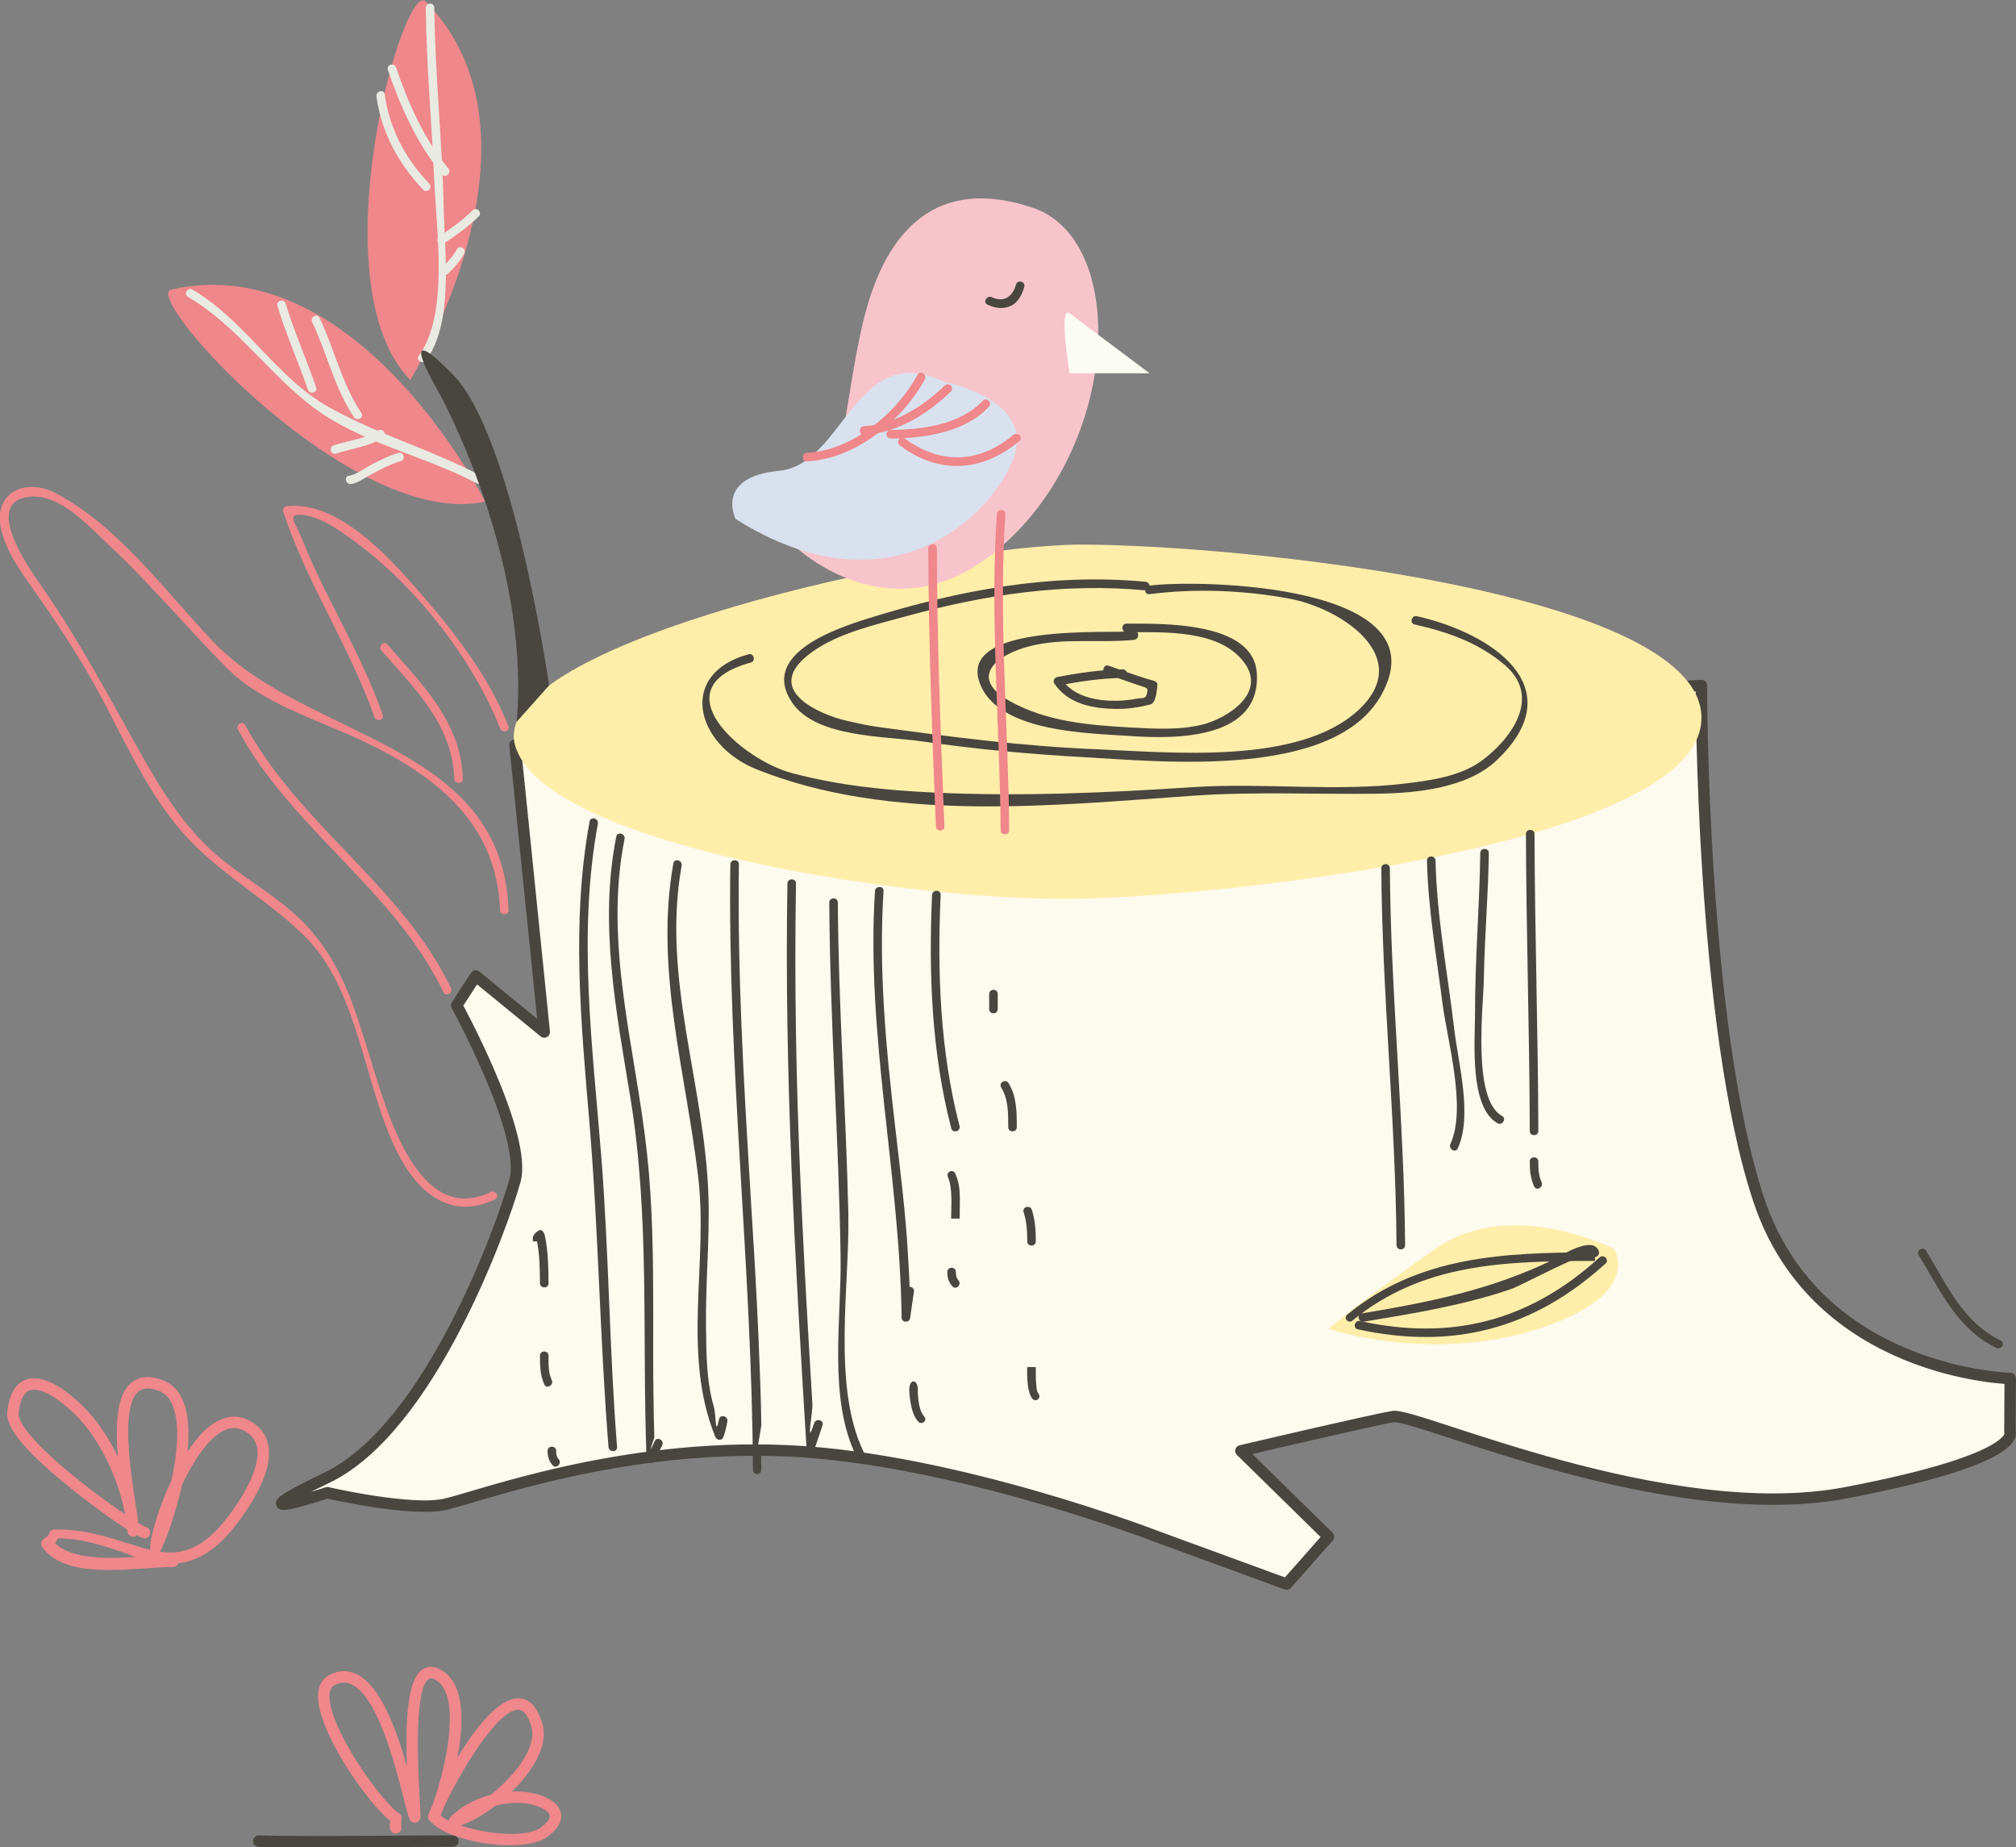 <?xml version="1.0" encoding="UTF-8" standalone="no"?> <!-- Generator: Adobe Illustrator 27.5.0, SVG Export Plug-In . SVG Version: 6.00 Build 0) --> <svg xmlns:inkscape="http://www.inkscape.org/namespaces/inkscape" xmlns:sodipodi="http://sodipodi.sourceforge.net/DTD/sodipodi-0.dtd" xmlns="http://www.w3.org/2000/svg" xmlns:svg="http://www.w3.org/2000/svg" x="0px" y="0px" viewBox="0 0 593.61 543.767" xml:space="preserve" id="svg397" sodipodi:docname="пень.svg" inkscape:version="1.3 (0e150ed6c4, 2023-07-21)" width="593.61" height="543.767"><rect x="0" y="0" width="593.61" height="543.767" fill="#808080" stroke="none"/><defs id="defs397"> </defs> <g id="g441" transform="matrix(2.044,0,0,2.044,776.659,-629.177)"><path style="fill:#fdfaee;stroke-width:1.645" d="m -305.782,415.125 4.215,41.329 -9.871,-8.071 -2.741,4.233 c 0,0 10.215,18.645 8.397,25.226 -1.818,6.581 -12.237,35.647 -27.044,42.776 -14.807,7.129 0,2.193 0,2.193 0,0 12.066,2.78 17.002,1.665 4.936,-1.115 25.226,-8.792 49.356,-7.696 24.13,1.096 53.196,12.369 53.196,12.369 l 18.644,6.824 6.031,-6.824 -12.612,-12.369 c 0,0 18.645,-4.386 21.936,-4.936 3.29,-0.549 39.485,15.903 65.261,10.967 25.776,-4.936 23.581,-8.774 23.581,-8.774 l 0.046,-7.678 c 0,0 -27.911,-0.635 -36.241,-25.774 -8.33,-25.139 -8.246,-74.035 -8.246,-74.035 z" id="path156"></path><path style="fill:none;stroke:#48463f;stroke-width:1.645;stroke-linecap:round;stroke-linejoin:round;stroke-miterlimit:10" d="m -305.782,415.125 4.215,41.329 -9.871,-8.071 -2.741,4.233 c 0,0 10.215,18.645 8.397,25.226 -1.818,6.581 -12.237,35.647 -27.044,42.776 -14.807,7.129 0,2.193 0,2.193 0,0 12.066,2.78 17.002,1.665 4.936,-1.115 25.226,-8.792 49.356,-7.696 24.13,1.096 53.196,12.369 53.196,12.369 l 18.644,6.824 6.031,-6.824 -12.612,-12.369 c 0,0 18.645,-4.386 21.936,-4.936 3.29,-0.549 39.485,15.903 65.261,10.967 25.776,-4.936 23.581,-8.774 23.581,-8.774 l 0.046,-7.678 c 0,0 -27.911,-0.635 -36.241,-25.774 -8.33,-25.139 -8.246,-74.035 -8.246,-74.035 z" id="path181"></path><path style="fill:#ffeeaa;fill-opacity:1;stroke-width:1.645" d="m -224.242,386.258 c 22.107,-0.018 88.682,6.619 89.371,24.678 0.689,18.059 -65.789,25.774 -89.371,26.323 -23.582,0.549 -77.529,-7.527 -81.54,-22.135 -4.011,-14.608 60.781,-28.85 81.54,-28.867 z" id="path318"></path><path style="fill:#ef878b;fill-opacity:1;stroke-width:1.645" d="m -355.311,349.515 c -4.412,0.99 26.29,34.758 45.227,30.542 0,-0.002 -18.354,-36.573 -45.227,-30.542 z" id="path336"></path><path style="fill:#ef878b;fill-opacity:1;stroke-width:1.645" d="m -318.666,308.017 c -3.162,-3.233 -15.748,40.637 -2.205,54.529 0,0 21.463,-34.841 2.205,-54.529 z" id="path352"></path><path style="fill:#48463f;stroke-width:1.645" d="m -301.087,516.779 c 0.003,0.824 0.178,1.454 0.729,2.083 0.526,0.597 1.395,-0.278 0.872,-0.874 -0.329,-0.375 -0.365,-0.732 -0.367,-1.208 -0.003,-0.796 -1.237,-0.796 -1.234,-0.002 z" id="path364"></path><path style="fill:#e9eae1;stroke-width:1.645" d="m -318.636,308.933 c 0.087,8.364 0.883,16.724 1.231,25.08 0.288,6.931 2.135,19.078 -2.244,25.062 -0.471,0.645 0.601,1.259 1.064,0.624 4,-5.464 2.667,-15.46 2.54,-21.704 -0.197,-9.697 -1.259,-19.364 -1.359,-29.061 -0.007,-0.795 -1.24,-0.796 -1.232,0 z" id="path367"></path><path style="fill:#e9eae1;stroke-width:1.645" d="m -324.098,317.873 c 1.834,5.372 4.205,10.669 7.836,15.08 0.507,0.614 1.374,-0.263 0.872,-0.874 -3.488,-4.235 -5.758,-9.378 -7.519,-14.534 -0.255,-0.75 -1.448,-0.428 -1.189,0.327 z" id="path368"></path><path style="fill:#e9eae1;stroke-width:1.645" d="m -325.743,321.711 c 0.701,5.12 3.177,9.73 6.74,13.435 0.553,0.574 1.425,-0.301 0.872,-0.874 -3.429,-3.565 -5.748,-7.966 -6.421,-12.889 -0.109,-0.786 -1.296,-0.451 -1.191,0.327 z" id="path369"></path><path style="fill:#e9eae1;stroke-width:1.645" d="m -316.063,342.92 c 1.787,-1.194 3.522,-2.428 5.061,-3.937 0.569,-0.559 -0.304,-1.431 -0.872,-0.874 -1.464,1.438 -3.109,2.609 -4.811,3.743 -0.658,0.441 -0.041,1.51 0.622,1.068 z" id="path370"></path><path style="fill:#e9eae1;stroke-width:1.645" d="m -315.388,347.21 c 0.865,-0.867 1.711,-1.778 2.29,-2.866 0.375,-0.703 -0.691,-1.326 -1.064,-0.624 -0.533,1 -1.301,1.821 -2.098,2.616 -0.564,0.563 0.308,1.435 0.872,0.874 z" id="path371"></path><path style="fill:#e9eae1;stroke-width:1.645" d="m -352.879,350.596 c 6.856,3.991 11.493,10.86 17.762,15.69 6.91,5.324 16.312,7.139 23.916,11.182 0.703,0.373 1.326,-0.693 0.624,-1.066 -7.101,-3.774 -14.892,-5.962 -21.924,-9.889 -7.769,-4.337 -12.105,-12.528 -19.756,-16.984 -0.688,-0.4 -1.31,0.666 -0.622,1.066 z" id="path372"></path><path style="fill:#e9eae1;stroke-width:1.645" d="m -340.002,351.873 c 1.221,4.11 3.001,8.015 4.388,12.066 0.257,0.749 1.448,0.428 1.191,-0.327 -1.389,-4.051 -3.167,-7.958 -4.388,-12.066 -0.227,-0.762 -1.417,-0.438 -1.191,0.327 z" id="path373"></path><path style="fill:#e9eae1;stroke-width:1.645" d="m -335.004,354.214 c 2.162,4.51 3.213,9.522 6.033,13.71 0.443,0.655 1.51,0.038 1.064,-0.624 -2.815,-4.179 -3.873,-9.203 -6.033,-13.71 -0.342,-0.716 -1.407,-0.089 -1.064,0.624 z" id="path374"></path><path style="fill:#e9eae1;stroke-width:1.645" d="m -331.564,373.142 c 2.242,-0.712 4.697,-0.995 6.729,-2.254 0.675,-0.42 0.056,-1.486 -0.624,-1.066 -1.933,1.199 -4.297,1.453 -6.433,2.132 -0.757,0.239 -0.433,1.431 0.327,1.188 z" id="path375"></path><path style="fill:#e9eae1;stroke-width:1.645" d="m -329.371,377.53 c 0.946,-0.132 1.966,-0.907 2.79,-1.341 1.393,-0.734 2.813,-1.528 4.34,-1.95 0.767,-0.211 0.441,-1.402 -0.327,-1.189 -1.407,0.387 -2.726,1.083 -4.018,1.749 -0.915,0.474 -2.073,1.395 -3.111,1.542 -0.788,0.11 -0.452,1.3 0.326,1.189 z" id="path376"></path><path style="fill:#48463f;stroke-width:1.645" d="m -295.032,426.126 c -2.657,14.379 -1.236,29.028 -0.021,43.488 1.303,15.521 1.499,31.095 2.741,46.615 0.062,0.786 1.298,0.793 1.234,0 -1.107,-13.823 -1.165,-27.705 -2.251,-41.532 -1.26,-16.046 -3.468,-32.248 -0.513,-48.243 0.143,-0.778 -1.045,-1.111 -1.189,-0.329 z" id="path377"></path><path style="fill:#48463f;stroke-width:1.645" d="m -291.194,428.319 c -2.504,12.591 0,25.17 2.042,37.646 2.817,17.217 1.658,34.551 2.323,51.91 0.023,0.577 0.86,0.888 1.15,0.313 0.367,-0.73 0.732,-1.464 1.097,-2.195 0.354,-0.711 -0.711,-1.336 -1.064,-0.624 -0.734,1.624 -0.755,1.454 -0.062,-0.51 -0.062,-2.012 -0.104,-4.021 -0.125,-6.033 -0.062,-4.021 -0.035,-8.045 -0.035,-12.066 -0.003,-7.644 -0.076,-15.289 -0.905,-22.895 -1.644,-15.101 -6.262,-29.977 -3.228,-45.217 0.153,-0.778 -1.036,-1.109 -1.193,-0.329 z" id="path378"></path><path style="fill:#48463f;stroke-width:1.645" d="m -282.968,432.159 c -2.72,15.233 1.788,30.083 3.575,45.148 1.477,12.462 -2.399,25.435 2.458,37.44 0.222,0.546 0.997,0.625 1.191,0 0.248,-0.716 0.433,-1.446 0.549,-2.195 0.163,-0.777 -1.027,-1.107 -1.191,-0.327 -0.579,2.751 -0.4,-0.615 -0.758,-1.828 -1.097,-3.726 -1.069,-7.782 -1.122,-11.635 -0.086,-6.249 0.559,-12.476 0.349,-18.727 -0.543,-16.092 -6.767,-31.269 -3.86,-47.547 0.138,-0.778 -1.051,-1.111 -1.191,-0.329 z" id="path379"></path><path style="fill:#48463f;stroke-width:1.645" d="m -274.763,432.324 c -0.403,29.115 3.119,58.092 3.256,87.196 0.003,0.795 1.199,0.795 1.199,0 0,-0.915 0,-1.645 0,-3.29 h -1.165 c 0,4.936 1.176,-3.216 1.178,-3.118 -0.056,-4.136 -0.224,-8.127 -0.393,-12.257 -0.299,-7.313 -0.765,-14.554 -1.211,-21.86 -0.949,-15.57 -1.848,-31.099 -1.63,-46.706 0.011,-0.796 -1.222,-0.76 -1.234,0.035 z" id="path380"></path><path style="fill:#48463f;stroke-width:1.645" d="m -266.537,435.065 c -0.469,27.092 1.089,54.134 2.741,81.165 0.043,0.699 0.989,0.834 1.213,0.165 0.365,-1.097 0.73,-2.193 1.096,-3.29 0.252,-0.757 -0.939,-1.079 -1.191,-0.327 -1.267,3.804 -0.188,-1.505 -0.263,-2.757 -0.189,-3.114 -0.373,-6.229 -0.554,-9.345 -0.426,-7.295 -0.801,-14.595 -1.129,-21.896 -0.651,-14.563 -0.931,-29.138 -0.679,-43.713 0.015,-0.796 -1.219,-0.795 -1.232,0 z" id="path381"></path><path style="fill:#48463f;stroke-width:1.645" d="m -260.506,437.807 c 0.087,17.046 1.38,34.054 1.629,51.099 0.132,9.026 -1.833,20.348 2.295,28.732 0.35,0.714 1.415,0.089 1.064,-0.624 -4.646,-9.439 -2.012,-24.245 -2.246,-34.495 -0.339,-14.912 -1.433,-29.79 -1.51,-44.712 -0.002,-0.795 -1.236,-0.795 -1.232,0 z" id="path382"></path><path style="fill:#48463f;stroke-width:1.645" d="m -253.925,436.162 c -1.318,20.61 3.572,40.859 3.84,61.421 0.01,0.796 1.206,0.793 1.234,0 0.174,-1.224 0.35,-2.45 0.526,-3.674 0.192,-0.773 -0.997,-1.099 -1.191,-0.327 -0.245,0.679 -0.413,1.374 -0.502,2.084 0.375,-0.375 0.752,-0.753 1.127,-1.129 -0.054,-2.04 -0.15,-4.078 -0.288,-6.117 -0.354,-6.171 -1.143,-12.323 -1.856,-18.463 -1.303,-11.257 -2.382,-22.455 -1.657,-33.794 0.051,-0.796 -1.183,-0.791 -1.234,-0.002 z" id="path383"></path><path style="fill:#48463f;stroke-width:1.645" d="m -245.699,436.71 c -0.51,11.257 -0.071,22.666 2.764,33.618 0.199,0.77 1.39,0.444 1.191,-0.327 -2.807,-10.847 -3.225,-22.143 -2.72,-33.289 0.035,-0.796 -1.199,-0.793 -1.236,-0.002 z" id="path384"></path><path style="fill:#48463f;stroke-width:1.645" d="m -180.986,432.872 c 0.11,18.124 2.068,36.172 2.193,54.292 0.005,0.795 1.239,0.795 1.234,0 -0.125,-18.12 -2.083,-36.168 -2.193,-54.292 -0.005,-0.795 -1.239,-0.795 -1.234,0 z" id="path385"></path><path style="fill:#48463f;stroke-width:1.645" d="m -174.405,431.774 c 0.145,6.857 1.362,13.723 2.229,20.514 0.683,5.362 3.526,15.098 1.145,20.305 -0.329,0.717 0.735,1.346 1.064,0.624 2.15,-4.705 0.064,-12.29 -0.508,-17.143 -0.949,-8.055 -2.525,-16.176 -2.698,-24.3 -0.015,-0.795 -1.249,-0.796 -1.232,0 z" id="path386"></path><path style="fill:#48463f;stroke-width:1.645" d="m -166.729,430.679 c -0.104,7.719 -0.77,15.412 -0.755,23.14 0.007,3.707 -0.879,13.506 3.254,15.781 0.698,0.382 1.321,-0.683 0.624,-1.066 -4.307,-2.367 -2.672,-15.705 -2.606,-19.756 0.099,-6.038 0.637,-12.063 0.717,-18.099 0.011,-0.796 -1.222,-0.795 -1.234,0 z" id="path387"></path><path style="fill:#48463f;stroke-width:1.645" d="m -160.148,427.936 c 0.038,14.261 0.512,28.515 0.549,42.776 0.002,0.795 1.236,0.795 1.234,0 -0.038,-14.261 -0.512,-28.515 -0.549,-42.776 -0.002,-0.795 -1.236,-0.795 -1.234,0 z" id="path388"></path><path style="fill:#48463f;stroke-width:1.645" d="m -243.42,477.329 c 0.727,1.668 0.462,4.352 0.464,5.997 h 1.234 c -0.002,-3.29 0.206,-4.562 -0.632,-6.482 -0.318,-0.727 -1.38,-0.234 -1.066,0.485 z" id="path389"></path><path style="fill:#48463f;stroke-width:1.645" d="m -243.504,491.004 c 0.003,0.824 0.178,1.456 0.729,2.083 0.526,0.597 1.397,-0.278 0.872,-0.874 -0.329,-0.373 -0.365,-0.732 -0.367,-1.208 -0.003,-0.796 -1.237,-0.796 -1.234,-0.002 z" id="path390"></path><path style="fill:#48463f;stroke-width:1.645" d="m -248.989,508.004 c 0.002,0 0.048,3.207 1.277,4.551 0.538,0.587 1.408,-0.15 0.872,-0.735 -0.979,-1.068 -0.915,-3.814 -0.915,-3.814 0,-1.647 -1.234,-1.647 -1.234,-0.002 0,0 0,-1.645 0,0 z" id="path391"></path><path style="fill:#48463f;stroke-width:1.645" d="m -237.473,450.971 c 0,0.73 0,1.463 0,2.193 0,0.795 1.234,0.795 1.234,0 0,-0.73 0,-1.463 0,-2.193 0,-0.795 -1.234,-0.795 -1.234,0 z" id="path392"></path><path style="fill:#48463f;stroke-width:1.645" d="m -235.742,464.443 c 1.056,1.723 1.01,3.764 1.012,5.72 0.002,0.795 1.236,0.795 1.234,0 -0.002,-2.178 -0.007,-4.427 -1.181,-6.342 -0.415,-0.678 -1.482,-0.059 -1.064,0.622 z" id="path393"></path><path style="fill:#48463f;stroke-width:1.645" d="m -232.514,482.394 c 0.446,1.4 0.526,2.764 0.526,4.222 0,0.795 1.234,0.795 1.234,0 -0.002,-1.565 -0.092,-3.049 -0.571,-4.551 -0.24,-0.755 -1.431,-0.431 -1.189,0.329 z" id="path394"></path><path style="fill:#48463f;stroke-width:1.645" d="m -231.988,504.713 c 0,0 -0.199,3.44 0.729,4.551 0.512,0.61 1.379,-0.128 0.872,-0.735 -0.278,-0.334 -0.286,-1.135 -0.321,-1.542 -0.059,-0.686 -0.046,-0.628 -0.046,-2.274 z" id="path395"></path><path style="fill:#48463f;stroke-width:1.645" d="m -301.567,486.616 c 0,0 0,-0.571 0,-0.581 0,0.206 -0.341,0.581 -0.546,0.581 0.002,0 0.003,0 0.005,0 -0.199,0 -0.397,-0.285 -0.596,-0.436 0.477,2.014 0.5,4.394 0.52,6.461 0.007,0.793 1.24,0.798 1.234,0.003 -0.021,-2.175 -0.062,-4.875 -0.564,-7 -0.058,-0.245 -0.332,-0.673 -0.594,-0.673 -0.002,0 -0.003,0 -0.005,0 -0.347,0 -1.099,0.701 -1.099,1.064 0,0.011 0,0.581 0,0.581 z" id="path396"></path><path style="fill:#48463f;stroke-width:1.645" d="m -302.184,503.068 c 0.002,1.436 0.011,2.828 0.633,4.151 0.337,0.721 1.4,0.094 1.064,-0.624 -0.517,-1.102 -0.464,-2.339 -0.464,-3.529 0,-0.793 -1.234,-0.793 -1.234,0.002 z" id="path397"></path><path style="fill:#48463f;stroke-width:1.645" d="m -159.598,475.099 c 0.002,1.267 0.097,2.437 0.632,3.603 0.332,0.721 1.395,0.095 1.064,-0.624 -0.436,-0.949 -0.462,-1.951 -0.464,-2.978 0,-0.796 -1.234,-0.796 -1.232,-0.002 z" id="path398"></path><g id="g399" transform="matrix(1.645,0,0,1.645,-457.862,-100.725)"> <path style="fill:#48463f" d="m 145.667,306.958 c -1.939,0.033 -3.865,0.314 -5.766,0.681 -0.232,0.045 -0.35,0.357 -0.224,0.551 1.176,1.798 3.359,2.201 5.373,2.235 1.023,0.018 2.062,-0.137 3.05,-0.397 0.503,-0.132 0.556,-1.289 0.609,-1.695 0.021,-0.162 -0.13,-0.322 -0.275,-0.361 -1.36,-0.366 -2.669,-0.876 -4,-1.333 -0.458,-0.158 -0.654,0.566 -0.199,0.723 1.026,0.353 2.04,0.735 3.073,1.069 0.568,0.184 0.611,0.196 0.449,0.764 -0.103,0.359 -0.436,0.256 -0.859,0.334 -2.13,0.395 -5.262,0.285 -6.573,-1.718 -0.075,0.184 -0.149,0.367 -0.224,0.551 1.838,-0.353 3.693,-0.621 5.567,-0.653 0.481,-0.009 0.482,-0.759 -0.001,-0.751 z" id="path399"></path> </g><g id="g400" transform="matrix(1.645,0,0,1.645,-457.862,-100.725)"> <path style="fill:#48463f" d="m 146.667,303.625 c -2.116,0.216 -15.597,-0.759 -13.493,4.608 1.677,4.276 9.553,4.308 13.221,4.566 4.037,0.285 11.395,0.255 11.017,-5.517 -0.299,-4.557 -8.406,-4.322 -11.411,-4.325 -0.484,-10e-4 -0.483,0.749 0,0.75 3.246,0.004 8.136,-0.263 10.299,2.644 2.026,2.724 -1.527,4.909 -3.635,5.439 -2.01,0.507 -4.221,0.371 -6.27,0.259 -3.631,-0.198 -7.338,-0.497 -10.575,-2.287 -3.739,-2.068 -1.219,-4.093 1.743,-4.841 2.939,-0.743 6.11,-0.241 9.105,-0.547 0.475,-0.048 0.479,-0.798 -0.001,-0.749 z" id="path400"></path> </g><g id="g401" transform="matrix(1.645,0,0,1.645,-457.862,-100.725)"> <path style="fill:#48463f" d="m 147.666,299.292 c -8.31,-0.786 -16.41,0.749 -24.32,3.219 -2.949,0.922 -9.462,3.15 -6.631,7.354 2.085,3.096 8.147,2.926 11.429,3.406 4.703,0.689 9.447,1.12 14.192,1.382 6.817,0.377 21.87,1.942 25.988,-5.462 5.409,-9.722 -15.905,-10.123 -20.324,-9.565 -0.473,0.06 -0.479,0.81 0,0.75 4.067,-0.513 8.229,-0.351 12.255,0.391 4.477,0.824 10.987,5.061 6.142,9.676 -5.2,4.952 -16.573,3.773 -23.085,3.509 -6.39,-0.261 -12.73,-1.079 -19.058,-1.949 -1.022,-0.141 -2.022,-0.366 -3.024,-0.608 -1.628,-0.393 -7.58,-2.571 -2.678,-6.018 2.309,-1.623 5.485,-2.335 8.177,-3.074 6.871,-1.887 13.812,-2.933 20.937,-2.259 0.482,0.044 0.478,-0.707 0,-0.752 z" id="path401"></path> </g><g id="g402" transform="matrix(1.645,0,0,1.645,-457.862,-100.725)"> <path style="fill:#48463f" d="m 112.9,305.639 c -6.257,1.719 -4.625,7.923 0.666,10.056 11.711,4.721 26.006,3.179 38.273,2.327 5.41,-0.376 10.723,-0.103 16.129,-0.176 3.373,-0.046 7.865,-0.465 10.455,-2.93 6.728,-6.401 -0.489,-11.152 -6.991,-12.61 -0.471,-0.105 -0.671,0.617 -0.199,0.723 2.88,0.647 5.608,1.598 7.885,3.545 3.402,2.91 0.338,6.672 -2.044,8.406 -1.826,1.33 -4.388,1.696 -6.559,1.963 -6.122,0.752 -12.501,-0.074 -18.676,0.329 -7.622,0.497 -15.097,0.832 -22.734,0.473 -4.215,-0.199 -8.38,-0.624 -12.463,-1.721 -4.306,-1.156 -11.604,-7.447 -3.544,-9.662 0.467,-0.129 0.27,-0.852 -0.198,-0.723 z" id="path402"></path> </g><path style="fill:#ef878b;stroke-width:1.645" d="m -309.281,479.502 c -10.519,5.046 -15.024,-11.841 -17.243,-18.933 -2.195,-7.009 -3.817,-13.198 -8.79,-18.89 -3.353,-3.837 -8.239,-6.601 -12.209,-9.694 -5.518,-4.297 -9.151,-10.245 -12.515,-16.258 -4.561,-8.149 -8.777,-16.095 -14.126,-23.744 -1.454,-2.081 -8.521,-11.969 -1.489,-12.624 4.348,-0.405 8.379,4.171 11.248,6.842 6.074,5.651 11.373,12.076 17.229,17.943 5.033,5.043 13.081,7.374 19.404,10.37 10.554,5.001 19.359,11.803 19.833,24.387 0.03,0.793 1.264,0.795 1.234,0 -0.916,-24.354 -29.012,-24.418 -42.595,-38.717 -6.884,-7.246 -13.589,-16.551 -22.584,-21.307 -4.322,-2.285 -8.848,-0.207 -8.025,4.676 0.622,3.695 3.438,7.278 5.513,10.246 3.536,5.054 6.732,10.044 9.606,15.542 3.238,6.194 6.326,12.788 10.908,18.138 5.123,5.982 12.104,9.605 17.696,15.069 7.94,7.759 8.56,21.368 13.351,31.044 2.909,5.87 7.665,10.097 14.178,6.972 0.716,-0.342 0.09,-1.405 -0.624,-1.063 z" id="path403"></path><path style="fill:#ef878b;stroke-width:1.645" d="m -315.018,450.109 c -7.033,-14.693 -21.922,-23.563 -29.614,-37.84 -0.377,-0.701 -1.443,-0.077 -1.064,0.624 7.691,14.277 22.585,23.156 29.614,37.84 0.342,0.717 1.407,0.092 1.064,-0.624 z" id="path404"></path><path style="fill:#ef878b;stroke-width:1.645" d="m -324.827,410.772 c -2.259,-6.362 -5.472,-12.268 -8.481,-18.295 -1.206,-2.417 -2.288,-4.876 -3.305,-7.38 -0.739,-1.816 -2.27,-3.514 0.492,-3.083 2.514,0.392 4.843,2.068 6.862,3.511 8.835,6.309 17.372,17.079 21.338,27.222 0.286,0.732 1.481,0.415 1.191,-0.327 -2.894,-7.4 -8.119,-13.999 -13.321,-19.912 -4.312,-4.901 -11.25,-12.482 -18.533,-11.799 -0.377,0.036 -0.73,0.37 -0.596,0.781 3.397,10.32 9.534,19.395 13.162,29.614 0.265,0.742 1.458,0.421 1.191,-0.331 z" id="path405"></path><path style="fill:#ef878b;stroke-width:1.645" d="m -313.289,419.985 c -0.286,-8.198 -5.803,-13.52 -10.875,-19.358 -0.523,-0.601 -1.392,0.276 -0.872,0.874 4.827,5.554 10.238,10.645 10.513,18.482 0.028,0.795 1.262,0.798 1.234,0.002 z" id="path406"></path><path style="fill:#48463f;stroke-width:1.645" d="m -316.923,364.023 c 0,0 13.45,23.905 11.388,47.747 l 4.659,-5.222 c 0,0 -5.08,-35.843 -13.854,-44.794 -8.774,-8.948 -2.193,2.269 -2.193,2.269 z" id="path407"></path><path style="fill:#ffeeaa;fill-opacity:1;stroke-width:1.645" d="m -147.467,487.713 c 0,0 -14.807,-7.678 -25.774,0 -10.969,7.678 -15.356,11.516 -15.356,11.516 0,0 14.807,4.936 30.163,0 15.355,-4.936 10.967,-11.516 10.967,-11.516 z" id="path409"></path><path style="fill:#48463f;stroke-width:1.645" d="m -103.577,488.574 c 3.137,5.128 5.495,10.603 11.189,13.384 0.712,0.347 1.338,-0.716 0.624,-1.066 -5.498,-2.682 -7.728,-8.002 -10.748,-12.94 -0.415,-0.679 -1.482,-0.061 -1.064,0.622 z" id="path425"></path><path style="fill:#48463f;stroke-width:1.645" d="m -185.144,498.02 c 9.996,-8.216 21.774,-8.585 34.936,-8.595 v -1.234 c -13.162,0.011 -25.422,0.53 -35.671,8.953 -0.615,0.507 0.127,1.374 0.735,0.875 z" id="path426"></path><path style="fill:#48463f;stroke-width:1.645" d="m -183.495,498.177 c 7.176,-1.189 14.364,-2.354 21.268,-4.72 1.39,-0.477 11.113,-5.748 11.489,-4.885 0.316,0.727 1.379,0.099 1.064,-0.624 -0.961,-2.221 -5.419,0.74 -6.642,1.336 -8.84,4.307 -17.837,6.1 -27.508,7.705 -0.783,0.13 -0.449,1.318 0.329,1.188 z" id="path427"></path><path style="fill:#48463f;stroke-width:1.645" d="m -184.372,499.274 c 13.69,2.999 25.317,-0.046 35.698,-9.481 0.591,-0.536 -0.285,-1.407 -0.872,-0.874 -10.052,9.136 -21.245,12.069 -34.498,9.165 -0.775,-0.169 -1.106,1.02 -0.327,1.189 z" id="path428"></path><path style="fill:#ef878b;stroke-width:1.645" d="m -306.504,573.583 c -4.294,0.002 -9.524,-1.341 -11.39,-3.379 -0.304,-0.174 -0.464,-0.526 -0.395,-0.872 0.011,-0.109 0.046,-0.216 0.1,-0.311 0.117,-0.314 0.301,-0.763 0.545,-1.306 1.744,-4.737 4.228,-15.274 0.655,-17.796 -0.505,-0.354 -0.89,-0.462 -1.152,-0.318 -2.265,1.257 -1.589,13.399 -1.366,17.388 0.064,1.157 0.114,2.047 0.114,2.519 0,0.385 -0.268,0.719 -0.645,0.801 -0.378,0.084 -0.758,-0.105 -0.923,-0.456 -0.204,-0.436 -0.438,-1.338 -0.867,-3.027 -1.214,-4.774 -3.741,-14.71 -7.54,-16.426 -0.775,-0.349 -1.565,-0.309 -2.412,0.127 -0.298,0.151 -0.696,0.471 -0.724,1.484 -0.13,4.718 7.673,15.57 9.988,16.921 0.268,0.156 0.424,0.448 0.406,0.757 l -0.03,0.372 c -0.026,0.299 -0.056,0.638 -0.013,0.842 0.094,0.446 -0.192,0.88 -0.637,0.974 -0.448,0.099 -0.88,-0.192 -0.972,-0.637 -0.082,-0.397 -0.059,-0.813 -0.026,-1.193 -3.065,-2.379 -10.506,-12.788 -10.36,-18.081 0.048,-1.741 0.907,-2.54 1.617,-2.905 1.303,-0.668 2.598,-0.721 3.84,-0.161 3.489,1.576 5.811,7.935 7.321,13.242 -0.232,-7.621 0.245,-12.772 2.432,-13.983 0.587,-0.324 1.571,-0.523 2.897,0.415 3.045,2.149 2.896,7.56 1.955,12.407 2.595,-4.291 5.943,-8.557 8.756,-8.557 0.015,0 0.028,0 0.041,0 1.578,0 2.736,1.224 3.44,3.618 0.505,1.713 0.11,3.669 -1.173,5.836 -0.828,1.395 -1.958,2.752 -3.22,3.983 0.484,-0.025 0.961,-0.023 1.431,0.005 2.42,0.15 5.09,1.112 5.599,2.93 0.24,0.86 0.084,2.191 -2.027,3.656 -1.127,0.783 -3.075,1.132 -5.266,1.132 z m -7.122,-2.84 c 3.717,1.254 9.397,1.778 11.454,0.355 1.012,-0.701 1.514,-1.379 1.379,-1.861 -0.202,-0.724 -1.833,-1.594 -4.116,-1.734 -1.091,-0.069 -2.361,0.046 -3.628,0.342 -1.777,1.37 -3.606,2.412 -5.089,2.897 z m -2.869,-1.464 c 0.293,0.267 0.691,0.523 1.17,0.768 0.018,-0.173 0.09,-0.339 0.214,-0.472 1.375,-1.486 3.503,-2.636 5.824,-3.248 1.895,-1.505 3.725,-3.399 4.852,-5.303 0.716,-1.206 1.472,-2.952 1.01,-4.518 -0.479,-1.622 -1.114,-2.438 -1.887,-2.438 -0.007,0 -0.015,0 -0.021,0 -3.106,0 -8.828,9.852 -10.807,14.305 -0.13,0.36 -0.25,0.648 -0.354,0.905 z" id="path429"></path><path style="fill:#ef878b;stroke-width:1.645" d="m -364.207,533.942 c -3.947,0 -7.742,-0.614 -9.675,-3.29 -0.26,-0.36 -0.188,-0.86 0.165,-1.134 l 0.309,-0.229 c 0.309,-0.225 0.342,-0.247 0.525,-0.678 0.127,-0.296 0.413,-0.49 0.735,-0.5 3.965,-0.104 7.351,0.958 10.317,1.899 1.25,0.396 2.415,0.767 3.531,1.027 -0.049,-0.118 -0.071,-0.248 -0.061,-0.383 0.163,-1.959 1.319,-5.867 3.088,-9.608 0.829,-3.837 1.236,-7.963 0.245,-10.617 -0.448,-1.199 -1.134,-1.953 -2.098,-2.305 -1.278,-0.472 -2.219,-0.438 -2.877,0.102 -2.59,2.117 -1.199,11.21 -0.454,16.097 0.176,1.148 0.321,2.103 0.406,2.845 0.513,0.318 0.875,0.522 1.045,0.589 0.373,0.066 0.665,0.383 0.681,0.78 0.018,0.452 -0.336,0.836 -0.788,0.856 -0.207,0.013 -0.579,-0.158 -1.132,-0.457 -0.138,0.123 -0.318,0.201 -0.515,0.209 -0.484,0 -0.813,-0.314 -0.851,-0.75 -0.008,-0.097 -0.018,-0.192 -0.028,-0.29 -3.812,-2.418 -10.768,-7.718 -14.2,-11.372 -2.246,-2.389 -3.226,-4.146 -3.085,-5.525 0.278,-2.715 1.265,-4.317 2.933,-4.76 3.537,-0.938 8.478,4.064 10.314,6.632 1.017,1.423 1.92,2.958 2.693,4.557 -0.392,-4.503 -0.219,-8.919 1.94,-10.684 1.132,-0.925 2.637,-1.051 4.485,-0.373 1.421,0.522 2.456,1.624 3.072,3.276 0.706,1.89 0.79,4.394 0.53,7.028 1.264,-1.905 2.682,-3.481 4.179,-4.319 1.561,-0.872 3.167,-0.938 4.643,-0.191 1.576,0.798 2.525,2.02 2.818,3.629 0.976,5.339 -5.822,12.846 -5.89,12.921 -2.433,2.66 -4.76,3.776 -7.056,4.046 -0.117,0.313 -0.418,0.536 -0.772,0.536 -1.097,0 -2.433,0.094 -3.848,0.191 -1.7,0.118 -3.527,0.245 -5.324,0.245 z m -7.818,-3.835 c 2.338,2.236 7.201,2.236 11.549,1.958 -0.615,-0.181 -1.234,-0.51 -1.854,-0.709 -2.84,-0.9 -5.77,-1.964 -9.253,-1.964 -0.01,0 -0.02,0 -0.03,0 -0.133,0 -0.265,0.576 -0.413,0.716 z m 15.069,1.189 c 2.905,0.429 5.531,-0.202 8.532,-3.485 1.642,-1.795 6.171,-7.762 5.485,-11.515 -0.199,-1.091 -0.836,-1.895 -1.945,-2.456 -0.99,-0.505 -2.004,-0.449 -3.096,0.16 -2.126,1.189 -4.18,4.335 -5.766,7.67 -0.954,4.335 -2.402,8.223 -3.08,9.45 -0.033,0.066 -0.079,0.125 -0.13,0.176 z m -18.106,-23.323 c -0.179,0 -0.35,0.02 -0.51,0.062 -0.939,0.248 -1.517,1.37 -1.719,3.335 -0.059,0.574 0.369,2.94 8.33,9.365 2.553,2.06 5.112,3.904 7.007,5.189 -0.773,-4.159 -2.56,-8.382 -5.066,-11.892 -1.922,-2.692 -5.727,-6.059 -8.042,-6.059 z" id="path430"></path><path style="fill:#48463f;stroke-width:1.645" d="m -334.598,573.904 c -3.174,0 -6.012,-0.023 -8.127,-0.092 -0.454,-0.016 -0.809,-0.395 -0.795,-0.851 0.015,-0.454 0.426,-0.788 0.849,-0.795 4.23,0.14 11.423,0.09 18.375,0.044 3.378,-0.021 6.689,-0.044 9.567,-0.044 0.454,0 0.823,0.369 0.823,0.823 0,0.454 -0.369,0.823 -0.823,0.823 -2.874,0 -6.183,0.023 -9.554,0.044 -3.514,0.023 -7.088,0.048 -10.315,0.048 z" id="path431"></path><path style="fill:#f8c4cc;fill-opacity:1;stroke-width:1.645" d="m -266.195,385.847 c 0,0 14.807,15.218 31.259,0 16.452,-15.218 17.275,-43.598 3.702,-48.122 -13.573,-4.524 -21.042,2.879 -24.3,16.041 -3.258,13.162 -3.258,30.848 -10.661,32.082 z" id="path432"></path><path style="fill:#fbfcf4;stroke-width:1.645" d="m -225.887,361.58 h 11.516 c 0,0 -9.871,-7.403 -11.516,-8.637 -1.645,-1.234 0,8.637 0,8.637 z" id="path433"></path><path style="fill:#d9e1ee;fill-opacity:1;stroke-width:1.645" d="m -243.978,362.814 c 0,0 13.344,2.494 9.96,11.118 -3.386,8.624 -18.061,22.47 -39.992,8.624 0,0 -3.035,-6.054 6.298,-6.935 9.332,-0.88 10.99,-18.978 23.734,-12.808 z" id="path434"></path><path style="fill:#48463f;stroke-width:1.645" d="m -237.715,351.694 c 1.111,0.518 2.206,0.691 3.35,0.179 1.068,-0.475 1.655,-1.681 1.946,-2.743 0.211,-0.768 -0.981,-1.094 -1.191,-0.327 -0.477,1.744 -1.742,2.637 -3.481,1.823 -0.717,-0.332 -1.344,0.73 -0.624,1.068 z" id="path435"></path><path style="fill:#ef878b;fill-opacity:1;stroke-width:1.645" d="m -246.247,386.807 c 0.041,13.353 0.545,26.694 1.097,40.033 0.033,0.791 1.267,0.795 1.234,0 -0.553,-13.339 -1.056,-26.68 -1.097,-40.033 -0.003,-0.795 -1.237,-0.795 -1.234,0 z" id="path436"></path><path style="fill:#ef878b;fill-opacity:1;stroke-width:1.645" d="m -236.375,381.872 c -1.004,15.18 0.439,30.334 0.548,45.516 0.005,0.795 1.239,0.795 1.234,0 -0.109,-15.182 -1.551,-30.336 -0.548,-45.516 0.053,-0.795 -1.181,-0.791 -1.234,0 z" id="path437"></path><path style="fill:#ef878b;fill-opacity:1;stroke-width:1.645" d="m -263.727,374.263 c 6.9,-0.304 13.797,-5.898 16.985,-11.822 0.377,-0.701 -0.688,-1.324 -1.064,-0.624 -2.975,5.526 -9.473,10.927 -15.919,11.212 -0.793,0.035 -0.798,1.268 -0.002,1.234 z" id="path438"></path><path style="fill:#ef878b;fill-opacity:1;stroke-width:1.645" d="m -255.501,370.423 c 4.707,-0.184 9.193,-2.999 12.502,-6.211 0.573,-0.556 -0.303,-1.428 -0.872,-0.874 -3.057,2.971 -7.272,5.681 -11.628,5.852 -0.795,0.03 -0.798,1.264 -0.002,1.232 z" id="path439"></path><path style="fill:#ef878b;fill-opacity:1;stroke-width:1.645" d="m -251.663,370.972 c 4.853,-0.04 10.669,-0.857 14.146,-4.567 0.543,-0.579 -0.327,-1.456 -0.872,-0.874 -3.241,3.462 -8.754,4.171 -13.274,4.208 -0.795,0.005 -0.795,1.239 0,1.232 z" id="path440"></path><path style="fill:#ef878b;fill-opacity:1;stroke-width:1.645" d="m -250.328,371.984 c 5.648,4.217 11.844,3.83 17.201,-0.645 0.612,-0.51 -0.267,-1.38 -0.872,-0.874 -4.936,4.125 -10.546,4.302 -15.704,0.451 -0.64,-0.474 -1.254,0.597 -0.625,1.068 z" id="path441"></path></g></svg> 
